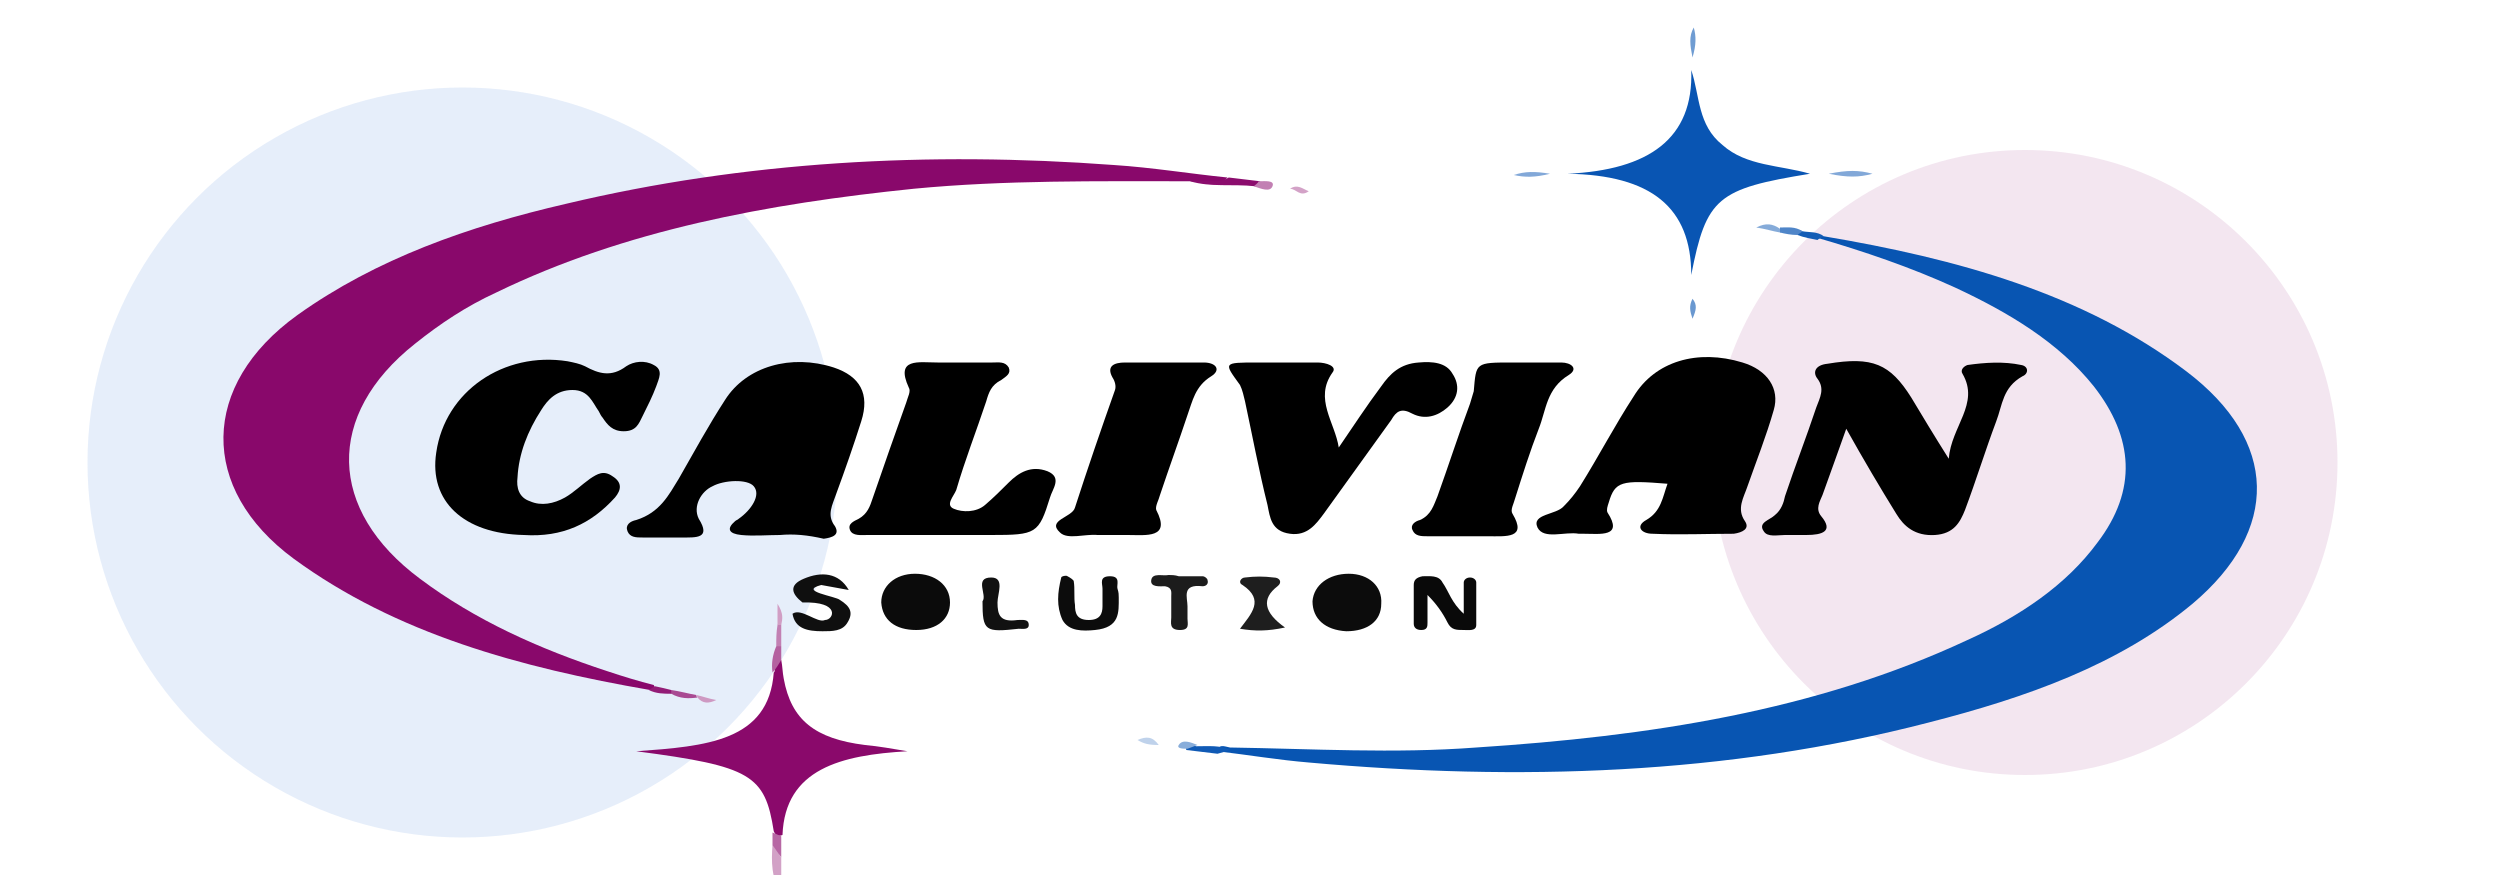 <?xml version="1.0" encoding="utf-8"?>
<!-- Generator: Adobe Illustrator 21.0.0, SVG Export Plug-In . SVG Version: 6.00 Build 0)  -->
<svg version="1.1" id="Layer_1" xmlns="http://www.w3.org/2000/svg" xmlns:xlink="http://www.w3.org/1999/xlink" x="0px" y="0px"
	 viewBox="0 0 200 70" enable-background="new 0 0 200 70" xml:space="preserve">
<defs>
	<filter id="bubble-shadow" x="-20%" y="-20%" width="140%" height="140%">
		<feGaussianBlur in="SourceAlpha" stdDeviation="2" result="blur"/>
		<feOffset dx="2" dy="2" result="offsetBlur"/>
		<feFlood flood-color="#172B4D" flood-opacity="0.3" result="offsetColor"/>
		<feComposite in="offsetColor" in2="offsetBlur" operator="in" result="offsetBlur"/>
		<feMerge>
			<feMergeNode in="offsetBlur"/>
			<feMergeNode in="SourceGraphic"/>
		</feMerge>
	</filter>
</defs>

<g>
	<g filter="url(#bubble-shadow)">
		<circle cx="35" cy="35" r="30" fill="#0052CC" opacity="0.1"/>
		<circle cx="160" cy="35" r="25" fill="#8A096B" opacity="0.1"/>
	</g>

	<g filter="url(#bubble-shadow)">
		<path fill="#0855B2" d="M143.9,16.9c10.7,1.8,20.8,4.6,29,10.8c7.4,5.6,7.5,12.7,0.5,18.6c-5.9,4.9-13.3,7.5-21.1,9.5
			c-16.2,4.2-32.8,4.7-49.6,3.2c-2.4-0.2-4.8-0.6-7.3-0.9c0.1-0.6,0.5-0.4,1-0.3c6.6,0.1,13.1,0.5,19.7,0
			c13.8-0.9,27.1-2.9,39.3-8.6c4.2-1.9,7.9-4.4,10.4-7.8c3.2-4.2,2.9-8.4-0.3-12.5c-2.8-3.5-6.8-5.9-11.1-7.9
			c-3.5-1.6-7.3-2.9-11.1-4C143.3,16.9,143.4,16.8,143.9,16.9z"/>
		<path fill="#89086B" d="M50,53.2c-10.4-1.8-20.3-4.5-28.5-10.5c-7.6-5.6-7.5-13.9,0.3-19.5c6.3-4.5,13.7-7.1,21.5-8.9
			c14.3-3.4,29-4.2,43.8-3.1c3.1,0.2,6.1,0.7,9.1,1c-0.9,1-2,0.3-3.1,0.3c-7.3,0-14.7-0.1-22,0.6c-11.7,1.2-23.1,3.3-33.4,8.3
			c-2.4,1.1-4.5,2.5-6.5,4.1c-7.2,5.7-7,13.3,0.4,18.8c4.4,3.3,9.5,5.6,15,7.4c1.2,0.4,2.5,0.8,3.7,1.1C50.5,53.2,50.4,53.4,50,53.2
			z"/>
		<path d="M145.7,32.3c-0.7,2-1.3,3.6-1.9,5.3c-0.2,0.5-0.6,1.1-0.1,1.7c1,1.2,0.1,1.5-1.2,1.5c-0.6,0-1.1,0-1.7,0
			c-0.6,0-1.4,0.2-1.7-0.3c-0.5-0.7,0.5-0.9,0.9-1.3c0.5-0.4,0.7-1,0.8-1.5c0.8-2.4,1.7-4.7,2.5-7.1c0.3-0.8,0.7-1.5,0.1-2.3
			c-0.4-0.5-0.2-1.1,0.8-1.2c3.6-0.6,5,0,6.7,2.7c0.9,1.5,1.8,3,3,4.9c0.2-2.6,2.5-4.4,1.1-6.8c-0.2-0.3,0.1-0.6,0.4-0.7
			c1.4-0.2,2.9-0.3,4.3,0c0.6,0.1,0.6,0.7,0.1,0.9c-1.6,0.9-1.6,2.3-2.1,3.6c-0.9,2.4-1.6,4.7-2.5,7.1c-0.4,1-0.9,1.9-2.4,2
			c-1.6,0.1-2.5-0.7-3.1-1.7C148.4,37,147.1,34.8,145.7,32.3z"/>
		<path d="M131.4,36.7c-3.7-0.3-4.2-0.2-4.7,1.5c-0.1,0.3-0.2,0.6-0.1,0.8c1.3,2-0.6,1.7-1.9,1.7c-0.1,0-0.3,0-0.4,0
			c-1.1-0.2-2.8,0.5-3.3-0.5c-0.5-1.1,1.5-1,2.1-1.7c0.5-0.5,0.9-1,1.3-1.6c1.5-2.4,2.8-4.9,4.3-7.2c1.7-2.8,5.1-3.8,8.7-2.7
			c2,0.6,3,2.1,2.5,3.8c-0.6,2.1-1.4,4.1-2.1,6.1c-0.3,0.9-0.9,1.8-0.2,2.8c0.4,0.6-0.2,0.9-0.9,1c-2.2,0-4.3,0.1-6.5,0
			c-0.9,0-1.4-0.6-0.5-1.1C130.9,38.9,131,37.8,131.4,36.7z"/>
		<path d="M60.4,40.8c-1,0-2.1,0.1-3.1,0c-1-0.1-1.2-0.5-0.5-1.1c0.1-0.1,0.2-0.1,0.3-0.2c1-0.7,1.8-1.9,1.2-2.6
			c-0.5-0.6-2.4-0.5-3.3,0c-0.9,0.4-1.6,1.6-1.1,2.6c1,1.6-0.2,1.5-1.4,1.5c-1,0-2.1,0-3.1,0c-0.5,0-1,0-1.2-0.5
			c-0.2-0.5,0.2-0.8,0.7-0.9c1.9-0.6,2.6-2,3.4-3.3c1.2-2.1,2.4-4.3,3.7-6.3c1.7-2.7,5.3-3.7,8.7-2.6c2.1,0.7,2.9,2.1,2.2,4.3
			c-0.6,1.9-1.3,3.9-2,5.8c-0.3,0.9-0.8,1.7-0.1,2.6c0.4,0.7-0.2,0.9-0.9,1C62.6,40.8,61.5,40.7,60.4,40.8
			C60.4,40.8,60.4,40.8,60.4,40.8z"/>
		<path d="M39.9,40.8c-4.8-0.1-7.6-2.7-7-6.6c0.7-4.9,5.4-8.1,10.5-7.3c0.5,0.1,1,0.2,1.4,0.4c1.1,0.6,2.1,0.9,3.3,0
			c0.6-0.4,1.5-0.5,2.2-0.1c0.8,0.4,0.4,1.1,0.2,1.7c-0.3,0.8-0.7,1.6-1.1,2.4c-0.3,0.6-0.5,1.2-1.5,1.2c-0.9,0-1.3-0.5-1.7-1.1
			c-0.1-0.1-0.2-0.3-0.3-0.5c-0.5-0.7-0.8-1.7-2.1-1.7c-1.3,0-2,0.8-2.5,1.6c-1.1,1.7-1.8,3.5-1.9,5.4c-0.1,0.8,0.1,1.6,1,1.9
			c0.9,0.4,1.9,0.2,2.8-0.3c0.7-0.4,1.3-1,2-1.5c0.6-0.4,1.1-0.7,1.8-0.2c0.8,0.5,0.7,1.1,0.2,1.7C45.3,39.9,43,41,39.9,40.8z"/>
		<path d="M73.1,40.8c-1.9,0-3.8,0-5.7,0c-0.5,0-1.2,0.1-1.4-0.4c-0.2-0.5,0.3-0.7,0.7-0.9c0.7-0.4,0.9-1,1.1-1.6
			c0.9-2.6,1.8-5.2,2.7-7.7c0.1-0.4,0.4-0.9,0.2-1.2C69.6,26.6,71.5,27,73,27c1.5,0,2.9,0,4.4,0c0.5,0,1-0.1,1.3,0.4
			c0.2,0.5-0.2,0.7-0.6,1c-0.8,0.4-1,1-1.2,1.7c-0.8,2.4-1.7,4.7-2.4,7.1c-0.2,0.5-0.9,1.2-0.2,1.5c0.7,0.3,1.8,0.3,2.5-0.3
			c0.7-0.6,1.3-1.2,1.9-1.8c0.8-0.8,1.8-1.4,3.1-0.9c1.2,0.5,0.4,1.4,0.2,2.1c-0.9,2.9-1.1,3-4.7,3C75.9,40.8,74.5,40.8,73.1,40.8z"
			/>
		<path d="M105.1,33.8c1.1-1.6,2.2-3.3,3.4-4.9c0.7-1,1.5-1.8,3-1.9c1.1-0.1,2.2,0,2.7,0.9c0.6,0.9,0.5,1.9-0.4,2.7
			c-0.8,0.7-1.8,1-2.8,0.5c-0.9-0.5-1.3-0.2-1.7,0.5c-1.8,2.5-3.6,5-5.4,7.5c-0.6,0.8-1.3,1.8-2.7,1.6c-1.5-0.2-1.6-1.3-1.8-2.3
			c-0.7-2.8-1.2-5.5-1.8-8.3c-0.1-0.4-0.2-0.9-0.4-1.3C95.9,27,95.8,27,98.6,27c1.6,0,3.2,0,4.8,0c0.7,0,1.6,0.3,1.2,0.8
			C103.1,29.9,104.8,31.8,105.1,33.8z"/>
		<path d="M86.4,40.8c-0.2,0-0.4,0-0.6,0c-1-0.1-2.4,0.4-3-0.2c-1.1-1,1-1.2,1.2-2c1-3.1,2.1-6.3,3.2-9.4c0.1-0.3,0-0.7-0.2-1
			c-0.5-0.9,0.1-1.2,1-1.2c2.1,0,4.2,0,6.3,0c1,0,1.4,0.6,0.6,1.1c-1.3,0.8-1.5,2-1.9,3.1c-0.7,2.1-1.5,4.3-2.2,6.4
			c-0.1,0.4-0.4,0.9-0.3,1.2c1.2,2.3-0.8,2-2.3,2C87.5,40.8,86.9,40.8,86.4,40.8z"/>
		<path d="M119.8,27c1,0,2.1,0,3.1,0c0.8,0,1.4,0.5,0.6,1c-1.8,1.1-1.8,2.8-2.4,4.3c-0.7,1.8-1.3,3.7-1.9,5.6
			c-0.1,0.4-0.4,0.9-0.2,1.2c1.2,2-0.5,1.8-2,1.8c-1.6,0-3.2,0-4.8,0c-0.5,0-1,0-1.2-0.5c-0.2-0.4,0.2-0.7,0.6-0.8
			c0.9-0.4,1.1-1.2,1.4-1.9c0.9-2.5,1.7-5,2.6-7.4c0.1-0.3,0.2-0.7,0.3-1C116.1,27,116,27,119,27C119.2,27,119.5,27,119.8,27
			C119.8,27,119.8,27,119.8,27z"/>
		<path fill="#0955B3" d="M142.8,11.9c-7.4,1.2-8.3,1.9-9.5,8.1c0-5.4-3.2-8-9.9-8.1c6.5-0.3,10.1-2.8,9.9-8.3
			c0.7,2.1,0.5,4.4,2.5,6C137.7,11.3,140.4,11.2,142.8,11.9z"/>
		<path fill="#8A096B" d="M60.5,50.8c0.1,0.5,0.1,1,0.2,1.5c0.6,3.3,2.5,4.8,6.5,5.3c1.1,0.1,2.2,0.3,3.4,0.5
			c-5.3,0.3-9.8,1.4-10,6.7c-0.5,0.2-0.6-0.1-0.7-0.3c-0.7-4.5-1.8-5.2-11-6.4c5.6-0.4,10.6-0.8,11-6.3
			C60.2,51.6,59.5,50.8,60.5,50.8z"/>
		<path fill="#090909" d="M115.1,47.1c0-1,0-1.8,0-2.5c0-0.2,0.2-0.4,0.5-0.4c0.3,0,0.5,0.2,0.5,0.4c0,1.1,0,2.3,0,3.4
			c0,0.5-0.6,0.4-1,0.4c-0.6,0-1,0-1.3-0.6c-0.4-0.8-0.9-1.5-1.6-2.2c0,0.7,0,1.5,0,2.2c0,0.3,0,0.6-0.5,0.6c-0.4,0-0.6-0.2-0.6-0.5
			c0-1,0-2.1,0-3.1c0-0.4,0.2-0.6,0.7-0.7c0.6,0,1.3-0.1,1.6,0.5C113.9,45.3,114.1,46.2,115.1,47.1z"/>
		<path fill="#0B0B0B" d="M71.3,48.4c-1.7,0-2.7-0.8-2.8-2.2c0-1.3,1.1-2.3,2.7-2.3c1.6,0,2.8,0.9,2.8,2.3
			C74,47.5,73,48.4,71.3,48.4z"/>
		<path fill="#0C0C0C" d="M103,46.1c0.1-1.3,1.3-2.2,2.9-2.2c1.6,0,2.7,1,2.6,2.4c0,1.4-1.1,2.2-2.8,2.2C104,48.4,103,47.5,103,46.1
			z"/>
		<path fill="#0F0F0F" d="M63.7,44.8c-1.9,0.5,1.2,0.9,1.5,1.2c0.8,0.5,1.1,1,0.6,1.8c-0.4,0.7-1.2,0.7-2,0.7
			c-1.2,0-2.2-0.2-2.4-1.4c0.7-0.5,2,0.8,2.6,0.5c0.7,0,1.3-1.5-1.8-1.4c-0.9-0.7-1.1-1.4,0.1-1.9c1.4-0.6,2.8-0.5,3.6,0.9"/>
		<path fill="#0C0C0C" d="M87.5,45.8c0,1.2,0.1,2.4-1.9,2.6c-1,0.1-2.1,0.1-2.6-0.8c-0.5-1.1-0.4-2.2-0.1-3.4c0-0.1,0.4-0.2,0.5-0.1
			c0.2,0.1,0.5,0.3,0.5,0.4c0.1,0.6,0,1.3,0.1,1.9c0,0.6,0.1,1.2,1.1,1.2c0.9,0,1.1-0.5,1.1-1.1c0-0.5,0-0.9,0-1.4
			c0-0.4-0.3-1,0.6-1c0.9,0,0.5,0.7,0.6,1C87.5,45.4,87.5,45.6,87.5,45.8z"/>
		<path fill="#1E1E1E" d="M100.8,48.2c-1.4,0.3-2.4,0.3-3.6,0.1c0.9-1.2,2-2.3,0.2-3.5c-0.4-0.2-0.1-0.6,0.2-0.6
			c0.8-0.1,1.5-0.1,2.3,0c0.5,0,0.7,0.4,0.3,0.7C98.9,45.9,99.1,47,100.8,48.2z"/>
		<path fill="#1C1C1C" d="M92.3,44.1c0.6,0,1.3,0,1.9,0c0.2,0,0.4,0.2,0.4,0.3c0.1,0.3-0.1,0.5-0.4,0.5c-1.7-0.2-1.2,0.9-1.2,1.6
			c0,0.3,0,0.7,0,1c0,0.4,0.2,0.9-0.6,0.9c-0.9,0-0.7-0.6-0.7-1c0-0.6,0-1.1,0-1.7c0-0.3,0.1-0.7-0.5-0.8c-0.4,0-1.2,0.1-1.1-0.5
			c0.1-0.6,0.9-0.3,1.4-0.4C91.7,44,92,44,92.3,44.1C92.3,44,92.3,44,92.3,44.1z"/>
		<path fill="#111111" d="M76.6,46.1c0.4-0.5-0.7-1.9,0.7-1.9c1.1,0,0.5,1.3,0.5,2c0,1,0.2,1.6,1.6,1.4c0.4,0,0.9-0.1,0.9,0.4
			c0,0.4-0.5,0.3-0.8,0.3C76.8,48.6,76.6,48.5,76.6,46.1z"/>
		<path fill="#D2A1C6" d="M60.5,66.6c0,1,0,1.9,0,3.2c-0.8-1.6-0.8-2.9-0.7-4.2C60.8,65.6,60.1,66.3,60.5,66.6z"/>
		<path fill="#8B0C6D" d="M93.2,12.5c1-0.2,2.1,0.3,3.1-0.3c0.8,0.1,1.7,0.2,2.5,0.3c0.1,0.3,0,0.5-0.4,0.4
			C96.6,12.7,94.9,13,93.2,12.5z"/>
		<path fill="#105AB5" d="M96.4,58c-0.3,0.1-0.6,0.2-1,0.3c-0.8-0.1-1.6-0.2-2.5-0.3c-0.1-0.6,0.4-0.4,0.8-0.3
			C94.7,57.7,95.6,57.6,96.4,58z"/>
		<path fill="#82A8D8" d="M144.3,11.9c1.5-0.3,2.4-0.3,3.5,0C146.7,12.2,145.8,12.2,144.3,11.9z"/>
		<path fill="#B461A0" d="M60.5,50.8c-0.2,0.3-0.4,0.7-0.7,1c-0.1-0.7,0-1.4,0.3-2.1c0.2-0.1,0.3-0.1,0.4,0
			C60.5,50.1,60.5,50.5,60.5,50.8z"/>
		<path fill="#B767A4" d="M60.5,66.6c-0.2-0.3-0.5-0.7-0.7-1c0-0.3,0-0.7,0-1c0.2,0.1,0.5,0.2,0.7,0.3C60.5,65.5,60.5,66,60.5,66.6z
			"/>
		<path fill="#6F9CD2" d="M133.4,2.6c-0.2-1-0.3-1.7,0.1-2.4C133.7,0.9,133.7,1.6,133.4,2.6z"/>
		<path fill="#82A8D8" d="M122,11.9c-1.2,0.3-2,0.3-2.9,0.1C120,11.7,120.8,11.7,122,11.9z"/>
		<path fill="#C280B3" d="M98.3,12.9c0.1-0.1,0.3-0.2,0.4-0.4c0.5,0,1.3-0.1,1.1,0.4C99.6,13.4,98.9,13.1,98.3,12.9z"/>
		<path fill="#135DB6" d="M143.9,16.9c-0.2,0.1-0.4,0.2-0.5,0.3c-0.5-0.1-1.1-0.2-1.6-0.4c-0.1-0.3,0-0.5,0.4-0.3
			C142.7,16.6,143.4,16.5,143.9,16.9z"/>
		<path fill="#85ABD9" d="M140.4,16.6c-0.6-0.1-1.2-0.3-1.9-0.4c0.8-0.4,1.3-0.3,1.9,0.1c0.1,0.1,0.2,0.2,0.1,0.2
			C140.5,16.6,140.4,16.6,140.4,16.6z"/>
		<path fill="#D3A2C7" d="M101.2,13.1c0.6-0.4,1,0,1.5,0.2C102,13.8,101.7,13.1,101.2,13.1z"/>
		<path fill="#A94A92" d="M51.7,53.2c0.7,0.1,1.4,0.3,2,0.4c0,0.1,0,0.1,0.1,0.2c-0.7,0.1-1.4,0.1-2.1-0.3c-0.1-0.1-0.2-0.1-0.1-0.2
			C51.7,53.3,51.7,53.2,51.7,53.2z"/>
		<path fill="#BFD2EB" d="M90.7,57.6c-0.8,0-1.2-0.1-1.7-0.4C89.7,56.9,90.2,56.9,90.7,57.6z"/>
		<path fill="#88ADDA" d="M93.8,57.6c-0.3,0.1-0.5,0.2-0.8,0.3c-0.3,0-0.9,0-0.7-0.3C92.6,57.1,93.3,57.4,93.8,57.6z"/>
		<path fill="#6A98D0" d="M133.4,23.5c-0.2-0.6-0.3-1,0-1.6C133.8,22.4,133.7,22.8,133.4,23.5z"/>
		<path fill="#4F85C8" d="M140.4,16.6c0-0.1,0-0.2,0-0.4c0.6,0,1.2-0.1,1.8,0.3c-0.1,0.1-0.3,0.2-0.4,0.3
			C141.3,16.8,140.8,16.7,140.4,16.6z"/>
		<path fill="#C280B3" d="M60.5,49.7c-0.1,0-0.3,0-0.4,0c0-0.6,0-1.1,0.1-1.7c0.1-0.2,0.2-0.2,0.3,0C60.5,48.6,60.5,49.2,60.5,49.7z
			"/>
		<path fill="#931C76" d="M51.7,53.2c0,0.1,0,0.2,0,0.3c-0.6,0-1.2,0-1.8-0.3c0.2-0.1,0.3-0.2,0.5-0.3C50.9,53,51.3,53.1,51.7,53.2z
			"/>
		<path fill="#CE99C2" d="M53.8,53.8c0-0.1-0.1-0.1-0.1-0.2c0.5,0.1,1,0.3,1.6,0.4C54.7,54.3,54.2,54.3,53.8,53.8z"/>
		<path fill="#D19EC4" d="M60.5,48c-0.1,0-0.2,0-0.3,0c0-0.5,0-0.9,0-1.7C60.7,47.1,60.6,47.5,60.5,48z"/>
	</g>
</g>
</svg>
